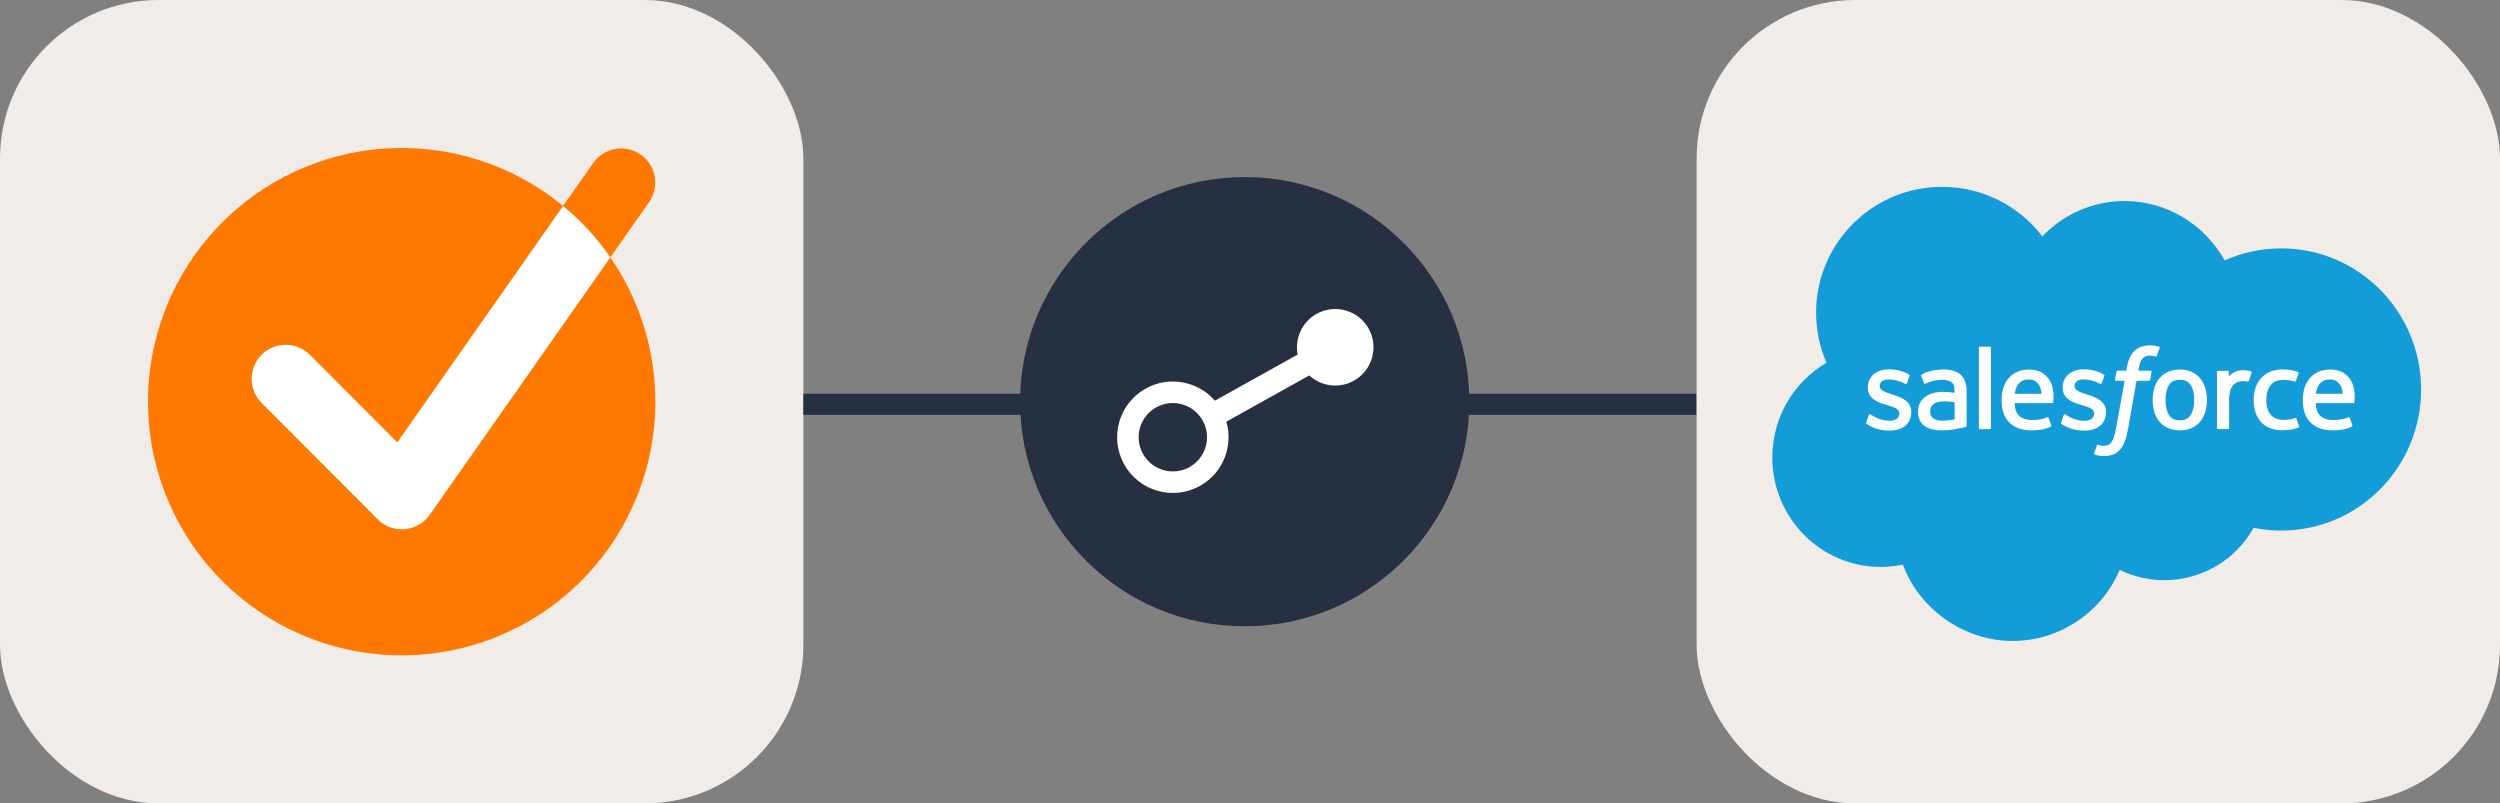 <svg width="473" height="152" viewBox="0 0 473 152" fill="none" xmlns="http://www.w3.org/2000/svg">
<rect x="0" y="0" width="473" height="152" fill="#808080" stroke="none"/>
<g clip-path="url(#clip0_571_33403)">
<rect width="152" height="152" rx="30" fill="#F2ECE8"/>
<path d="M115.475 48.691L122.806 38.245C123.788 36.844 124.174 35.111 123.879 33.426C123.583 31.741 122.631 30.243 121.23 29.26C119.83 28.278 118.097 27.892 116.412 28.187C114.727 28.483 113.228 29.435 112.246 30.835L106.539 38.967C97.16 31.231 85.195 27.343 73.061 28.087C60.926 28.831 49.526 34.152 41.162 42.976C32.798 51.799 28.094 63.468 28 75.625C27.906 87.782 32.428 99.522 40.654 108.474C48.879 117.426 60.196 122.923 72.317 123.856C84.439 124.788 96.463 121.086 105.961 113.497C115.459 105.908 121.724 94.998 123.489 82.969C125.255 70.941 122.391 58.69 115.475 48.691" fill="#FF7900"/>
<path d="M58.628 67.126C57.42 65.915 55.78 65.233 54.07 65.231C52.359 65.229 50.718 65.907 49.507 67.115C48.296 68.323 47.615 69.963 47.613 71.673C47.611 73.384 48.288 75.025 49.496 76.236L71.457 98.249C72.056 98.849 72.768 99.326 73.552 99.651C74.335 99.976 75.175 100.144 76.023 100.144C76.215 100.144 76.394 100.144 76.58 100.121C77.519 100.039 78.428 99.753 79.244 99.283C80.061 98.813 80.764 98.169 81.305 97.398L115.481 48.692C112.962 45.056 109.955 41.784 106.545 38.967L75.161 83.703L58.628 67.126Z" fill="white"/>
</g>
<g clip-path="url(#clip1_571_33403)">
<path fill-rule="evenodd" clip-rule="evenodd" d="M235.502 118.496C258.973 118.496 278 99.469 278 75.998C278 52.527 258.973 33.5 235.502 33.5C212.031 33.5 193.004 52.527 193.004 75.998C193.004 99.469 212.031 118.496 235.502 118.496Z" fill="#253141"/>
<path fill-rule="evenodd" clip-rule="evenodd" d="M258.951 62.182C257.004 58.689 252.595 57.436 249.102 59.382C246.299 60.944 244.939 64.092 245.516 67.079L229.856 75.806C226.655 72.117 221.205 71.045 216.769 73.516C211.684 76.35 209.858 82.77 212.692 87.856C215.526 92.941 221.946 94.767 227.032 91.933C231.41 89.493 233.372 84.394 232.024 79.778L247.719 71.032C249.956 73.094 253.348 73.592 256.151 72.03C259.643 70.084 260.897 65.675 258.951 62.182ZM227.551 79.576C225.812 76.455 221.872 75.335 218.751 77.074C215.631 78.813 214.51 82.753 216.25 85.874C217.989 88.994 221.928 90.115 225.049 88.376C228.17 86.636 229.29 82.697 227.551 79.576Z" fill="white"/>
<path fill-rule="evenodd" clip-rule="evenodd" d="M273.002 74.498H323.002V78.498H273.002V74.498Z" fill="#253141"/>
<path fill-rule="evenodd" clip-rule="evenodd" d="M147.002 74.498H197.002V78.498H147.002V74.498Z" fill="#253141"/>
</g>
<g clip-path="url(#clip2_571_33403)">
<rect x="321" width="152" height="152" rx="30" fill="#F2ECE8"/>
</g>
<path d="M386.405 44.72C390.364 40.596 395.875 38.039 401.969 38.039C410.074 38.039 417.143 42.556 420.906 49.265C424.179 47.803 427.799 46.991 431.609 46.991C446.223 46.991 458.074 58.944 458.074 73.685C458.074 88.426 446.226 100.382 431.609 100.382C429.825 100.382 428.082 100.2 426.395 99.861C423.081 105.774 416.763 109.769 409.509 109.769C406.476 109.769 403.605 109.069 401.047 107.82C397.689 115.726 389.857 121.27 380.732 121.27C371.606 121.27 363.127 115.258 360.02 106.823C358.662 107.109 357.253 107.261 355.808 107.261C344.497 107.261 335.324 97.992 335.324 86.56C335.324 78.896 339.442 72.207 345.567 68.628C344.307 65.727 343.607 62.525 343.607 59.158C343.607 46.011 354.283 35.35 367.447 35.35C375.176 35.35 382.047 39.025 386.405 44.72Z" fill="#139CD8"/>
<path d="M353.102 79.909C353.025 80.11 353.129 80.151 353.154 80.187C353.385 80.355 353.617 80.476 353.853 80.611C355.106 81.274 356.29 81.467 357.526 81.467C360.044 81.467 361.608 80.129 361.608 77.974V77.932C361.608 75.939 359.841 75.213 358.186 74.689L357.969 74.621C356.719 74.216 355.643 73.864 355.643 73.043V73.002C355.643 72.297 356.273 71.78 357.248 71.78C358.332 71.78 359.618 72.141 360.446 72.6C360.446 72.6 360.691 72.757 360.779 72.52C360.829 72.391 361.247 71.265 361.291 71.141C361.338 71.009 361.256 70.91 361.168 70.858C360.221 70.282 358.913 69.889 357.559 69.889H357.308C355.001 69.889 353.394 71.284 353.394 73.277V73.319C353.394 75.419 355.169 76.105 356.832 76.578L357.099 76.66C358.31 77.032 359.356 77.354 359.356 78.205V78.249C359.356 79.028 358.676 79.609 357.583 79.609C357.157 79.609 355.802 79.6 354.341 78.676C354.164 78.571 354.063 78.497 353.925 78.414C353.853 78.37 353.672 78.29 353.592 78.527L353.096 79.906L353.102 79.909Z" fill="white"/>
<path d="M389.958 79.909C389.88 80.11 389.985 80.151 390.01 80.187C390.241 80.355 390.472 80.476 390.709 80.611C391.962 81.274 393.145 81.467 394.381 81.467C396.9 81.467 398.464 80.129 398.464 77.974V77.932C398.464 75.939 396.696 75.213 395.042 74.689L394.824 74.621C393.575 74.216 392.498 73.864 392.498 73.043V73.002C392.498 72.297 393.129 71.78 394.103 71.78C395.188 71.78 396.473 72.141 397.302 72.6C397.302 72.6 397.547 72.757 397.635 72.52C397.685 72.391 398.103 71.265 398.147 71.141C398.194 71.009 398.111 70.91 398.023 70.858C397.076 70.282 395.769 69.889 394.414 69.889H394.164C391.857 69.889 390.249 71.284 390.249 73.277V73.319C390.249 75.419 392.028 76.105 393.688 76.578L393.955 76.66C395.166 77.032 396.215 77.354 396.215 78.205V78.249C396.215 79.028 395.535 79.609 394.439 79.609C394.012 79.609 392.661 79.6 391.196 78.676C391.02 78.571 390.916 78.499 390.781 78.414C390.737 78.387 390.522 78.301 390.45 78.527L389.952 79.906L389.958 79.909Z" fill="white"/>
<path d="M417.238 73.42C417.032 72.721 416.71 72.107 416.283 71.595C415.856 71.08 415.311 70.668 414.667 70.368C414.026 70.067 413.266 69.916 412.415 69.916C411.565 69.916 410.802 70.07 410.161 70.368C409.52 70.665 408.974 71.08 408.548 71.595C408.118 72.107 407.796 72.724 407.593 73.42C407.386 74.114 407.281 74.874 407.281 75.678C407.281 76.481 407.386 77.244 407.593 77.938C407.799 78.634 408.118 79.248 408.548 79.763C408.974 80.278 409.52 80.688 410.164 80.98C410.808 81.271 411.565 81.42 412.418 81.42C413.272 81.42 414.026 81.271 414.67 80.98C415.311 80.688 415.856 80.275 416.286 79.763C416.713 79.251 417.037 78.634 417.241 77.938C417.448 77.244 417.552 76.484 417.552 75.678C417.552 74.871 417.448 74.114 417.241 73.42M415.141 75.678C415.141 76.894 414.912 77.858 414.466 78.535C414.023 79.207 413.354 79.534 412.421 79.534C411.488 79.534 410.822 79.207 410.384 78.535C409.941 77.858 409.718 76.894 409.718 75.678C409.718 74.461 409.941 73.503 410.381 72.831C410.819 72.168 411.485 71.843 412.421 71.843C413.357 71.843 414.023 72.165 414.466 72.831C414.915 73.503 415.141 74.461 415.141 75.678Z" fill="white"/>
<path fill-rule="evenodd" clip-rule="evenodd" d="M434.487 79.211C434.419 79.007 434.218 79.084 434.218 79.084C433.912 79.202 433.587 79.307 433.24 79.362C432.891 79.417 432.505 79.445 432.09 79.445C431.074 79.445 430.265 79.142 429.684 78.544C429.106 77.944 428.778 76.978 428.781 75.671C428.784 74.481 429.073 73.587 429.587 72.904C430.099 72.227 430.881 71.877 431.919 71.877C432.786 71.877 433.447 71.979 434.141 72.194C434.141 72.194 434.306 72.265 434.383 72.051C434.57 71.539 434.705 71.175 434.9 70.614C434.955 70.454 434.82 70.385 434.768 70.366C434.496 70.259 433.854 70.085 433.367 70.011C432.916 69.942 432.382 69.906 431.79 69.906C430.909 69.906 430.121 70.058 429.447 70.358C428.775 70.655 428.206 71.068 427.754 71.583C427.303 72.097 426.961 72.711 426.733 73.408C426.504 74.102 426.389 74.864 426.389 75.671C426.389 77.413 426.857 78.823 427.787 79.852C428.718 80.89 430.113 81.416 431.936 81.416C433.012 81.416 434.116 81.198 434.911 80.884C434.911 80.884 435.063 80.81 434.997 80.634L434.482 79.208L434.487 79.211Z" fill="white"/>
<path fill-rule="evenodd" clip-rule="evenodd" d="M445.242 73.024C445.063 72.35 444.623 71.669 444.334 71.359C443.877 70.863 443.425 70.519 442.982 70.329C442.404 70.081 441.708 69.916 440.942 69.916C440.056 69.916 439.249 70.065 438.594 70.373C437.939 70.678 437.388 71.1 436.956 71.623C436.524 72.143 436.199 72.765 435.993 73.47C435.786 74.169 435.682 74.932 435.682 75.738C435.682 76.545 435.789 77.324 436.004 78.009C436.221 78.703 436.565 79.311 437.033 79.818C437.501 80.327 438.104 80.724 438.823 81.004C439.538 81.28 440.408 81.425 441.405 81.42C443.458 81.414 444.543 80.957 444.989 80.71C445.069 80.666 445.143 80.589 445.049 80.368L444.581 79.066C444.51 78.874 444.314 78.942 444.314 78.942C443.805 79.132 443.081 79.471 441.394 79.468C440.29 79.468 439.472 79.141 438.96 78.631C438.434 78.111 438.176 77.346 438.132 76.267L445.245 76.272C445.245 76.272 445.432 76.272 445.451 76.085C445.46 76.008 445.694 74.623 445.239 73.021M438.165 74.508C438.267 73.831 438.451 73.269 438.74 72.831C439.175 72.165 439.838 71.796 440.774 71.796C441.71 71.796 442.324 72.165 442.767 72.831C443.062 73.272 443.189 73.855 443.241 74.51H438.165V74.508Z" fill="white"/>
<path fill-rule="evenodd" clip-rule="evenodd" d="M388.262 73.024C388.083 72.35 387.642 71.669 387.353 71.359C386.896 70.863 386.448 70.519 386.002 70.329C385.421 70.081 384.727 69.916 383.965 69.916C383.075 69.916 382.269 70.065 381.614 70.373C380.958 70.678 380.408 71.1 379.976 71.623C379.544 72.143 379.219 72.765 379.012 73.47C378.806 74.169 378.701 74.932 378.701 75.738C378.701 76.545 378.809 77.324 379.023 78.009C379.241 78.703 379.585 79.311 380.053 79.818C380.521 80.327 381.124 80.724 381.842 81.004C382.558 81.28 383.428 81.425 384.424 81.42C386.478 81.414 387.562 80.957 388.008 80.71C388.088 80.666 388.163 80.589 388.069 80.368L387.601 79.066C387.529 78.874 387.334 78.942 387.334 78.942C386.825 79.132 386.101 79.471 384.413 79.468C383.312 79.468 382.492 79.141 381.98 78.631C381.454 78.111 381.195 77.346 381.151 76.267L388.264 76.272C388.264 76.272 388.452 76.272 388.471 76.085C388.479 76.008 388.713 74.623 388.259 73.021M381.184 74.508C381.286 73.831 381.47 73.269 381.757 72.831C382.194 72.165 382.858 71.796 383.791 71.796C384.724 71.796 385.344 72.165 385.787 72.831C386.079 73.272 386.208 73.855 386.258 74.51H381.181L381.184 74.508Z" fill="white"/>
<path d="M368.642 74.176C368.353 74.154 367.978 74.143 367.532 74.143C366.921 74.143 366.332 74.22 365.779 74.368C365.223 74.517 364.724 74.748 364.295 75.057C363.863 75.368 363.516 75.761 363.263 76.232C363.009 76.703 362.883 77.254 362.883 77.87C362.883 78.487 362.99 79.048 363.21 79.494C363.428 79.943 363.739 80.32 364.138 80.606C364.534 80.895 365.022 81.107 365.586 81.234C366.145 81.363 366.778 81.427 367.472 81.427C368.201 81.427 368.928 81.366 369.633 81.245C370.332 81.127 371.185 80.953 371.425 80.898C371.661 80.843 371.923 80.772 371.923 80.772C372.099 80.728 372.085 80.537 372.085 80.537V74.033C372.083 72.604 371.7 71.547 370.951 70.889C370.205 70.237 369.104 69.906 367.681 69.906C367.147 69.906 366.291 69.978 365.773 70.082C365.773 70.082 364.221 70.382 363.582 70.886C363.582 70.886 363.442 70.972 363.516 71.17L364.02 72.524C364.083 72.7 364.254 72.64 364.254 72.64C364.254 72.64 364.309 72.618 364.372 72.579C365.74 71.836 367.472 71.858 367.472 71.858C368.24 71.858 368.832 72.015 369.231 72.318C369.619 72.618 369.814 73.064 369.814 74.013V74.314C369.203 74.225 368.642 74.176 368.642 74.176ZM365.812 79.175C365.531 78.952 365.495 78.897 365.402 78.754C365.258 78.536 365.187 78.225 365.187 77.829C365.187 77.204 365.393 76.752 365.823 76.452C365.82 76.452 366.437 75.918 367.887 75.938C368.906 75.951 369.82 76.103 369.82 76.103V79.337C369.82 79.337 368.917 79.53 367.898 79.591C366.45 79.679 365.806 79.175 365.812 79.175Z" fill="white"/>
<path fill-rule="evenodd" clip-rule="evenodd" d="M426.024 70.513C426.079 70.353 425.963 70.276 425.917 70.257C425.796 70.213 425.19 70.084 424.725 70.053C423.83 69.998 423.335 70.15 422.889 70.348C422.445 70.546 421.958 70.868 421.688 71.234V70.367C421.688 70.249 421.603 70.153 421.482 70.153H419.657C419.538 70.153 419.453 70.249 419.453 70.367V80.982C419.453 81.1 419.549 81.197 419.671 81.197H421.54C421.658 81.197 421.754 81.1 421.754 80.982V75.68C421.754 74.967 421.834 74.26 421.991 73.814C422.145 73.371 422.355 73.021 422.613 72.768C422.872 72.514 423.169 72.338 423.494 72.239C423.825 72.137 424.191 72.104 424.447 72.104C424.821 72.104 425.228 72.201 425.228 72.201C425.366 72.214 425.443 72.129 425.49 72.008C425.611 71.683 425.958 70.709 426.024 70.513Z" fill="white"/>
<path fill-rule="evenodd" clip-rule="evenodd" d="M408.483 65.585C408.255 65.513 408.051 65.467 407.779 65.42C407.503 65.37 407.179 65.343 406.812 65.343C405.527 65.343 404.511 65.706 403.801 66.425C403.093 67.138 402.612 68.222 402.369 69.651L402.284 70.133H400.668C400.668 70.133 400.47 70.124 400.429 70.339L400.164 71.817C400.145 71.958 400.206 72.046 400.396 72.046H401.968L400.371 80.951C400.247 81.667 400.104 82.256 399.944 82.705C399.79 83.148 399.636 83.475 399.449 83.718C399.267 83.949 399.096 84.122 398.796 84.221C398.551 84.301 398.268 84.34 397.959 84.34C397.789 84.34 397.56 84.312 397.39 84.276C397.219 84.243 397.131 84.205 397.004 84.153C397.004 84.153 396.82 84.081 396.745 84.266C396.688 84.417 396.269 85.57 396.22 85.713C396.17 85.854 396.239 85.964 396.33 85.997C396.539 86.071 396.693 86.121 396.979 86.187C397.376 86.281 397.709 86.286 398.023 86.286C398.678 86.286 399.275 86.195 399.768 86.016C400.266 85.835 400.698 85.521 401.084 85.1C401.497 84.643 401.758 84.161 402.009 83.506C402.257 82.859 402.466 82.052 402.634 81.116L404.236 72.046H406.578C406.578 72.046 406.777 72.054 406.818 71.839L407.082 70.361C407.102 70.221 407.041 70.133 406.851 70.133H404.577C404.588 70.083 404.69 69.282 404.952 68.528C405.064 68.206 405.274 67.947 405.453 67.768C405.626 67.592 405.827 67.468 406.047 67.396C406.273 67.325 406.529 67.289 406.81 67.289C407.024 67.289 407.234 67.314 407.393 67.347C407.614 67.394 407.699 67.418 407.757 67.435C407.988 67.507 408.018 67.438 408.065 67.328L408.607 65.833C408.662 65.673 408.527 65.604 408.478 65.585" fill="white"/>
<path fill-rule="evenodd" clip-rule="evenodd" d="M376.694 80.987C376.694 81.105 376.609 81.204 376.491 81.204H374.602C374.484 81.204 374.398 81.108 374.398 80.987V65.803C374.398 65.684 374.484 65.588 374.602 65.588H376.491C376.609 65.588 376.694 65.684 376.694 65.803V80.987Z" fill="white"/>
<defs>
<clipPath id="clip0_571_33403">
<rect width="152" height="152" fill="white"/>
</clipPath>
<clipPath id="clip1_571_33403">
<rect width="169" height="85" fill="white" transform="translate(152 33.5)"/>
</clipPath>
<clipPath id="clip2_571_33403">
<rect width="152" height="152" fill="white" transform="translate(321)"/>
</clipPath>
</defs>
</svg>
